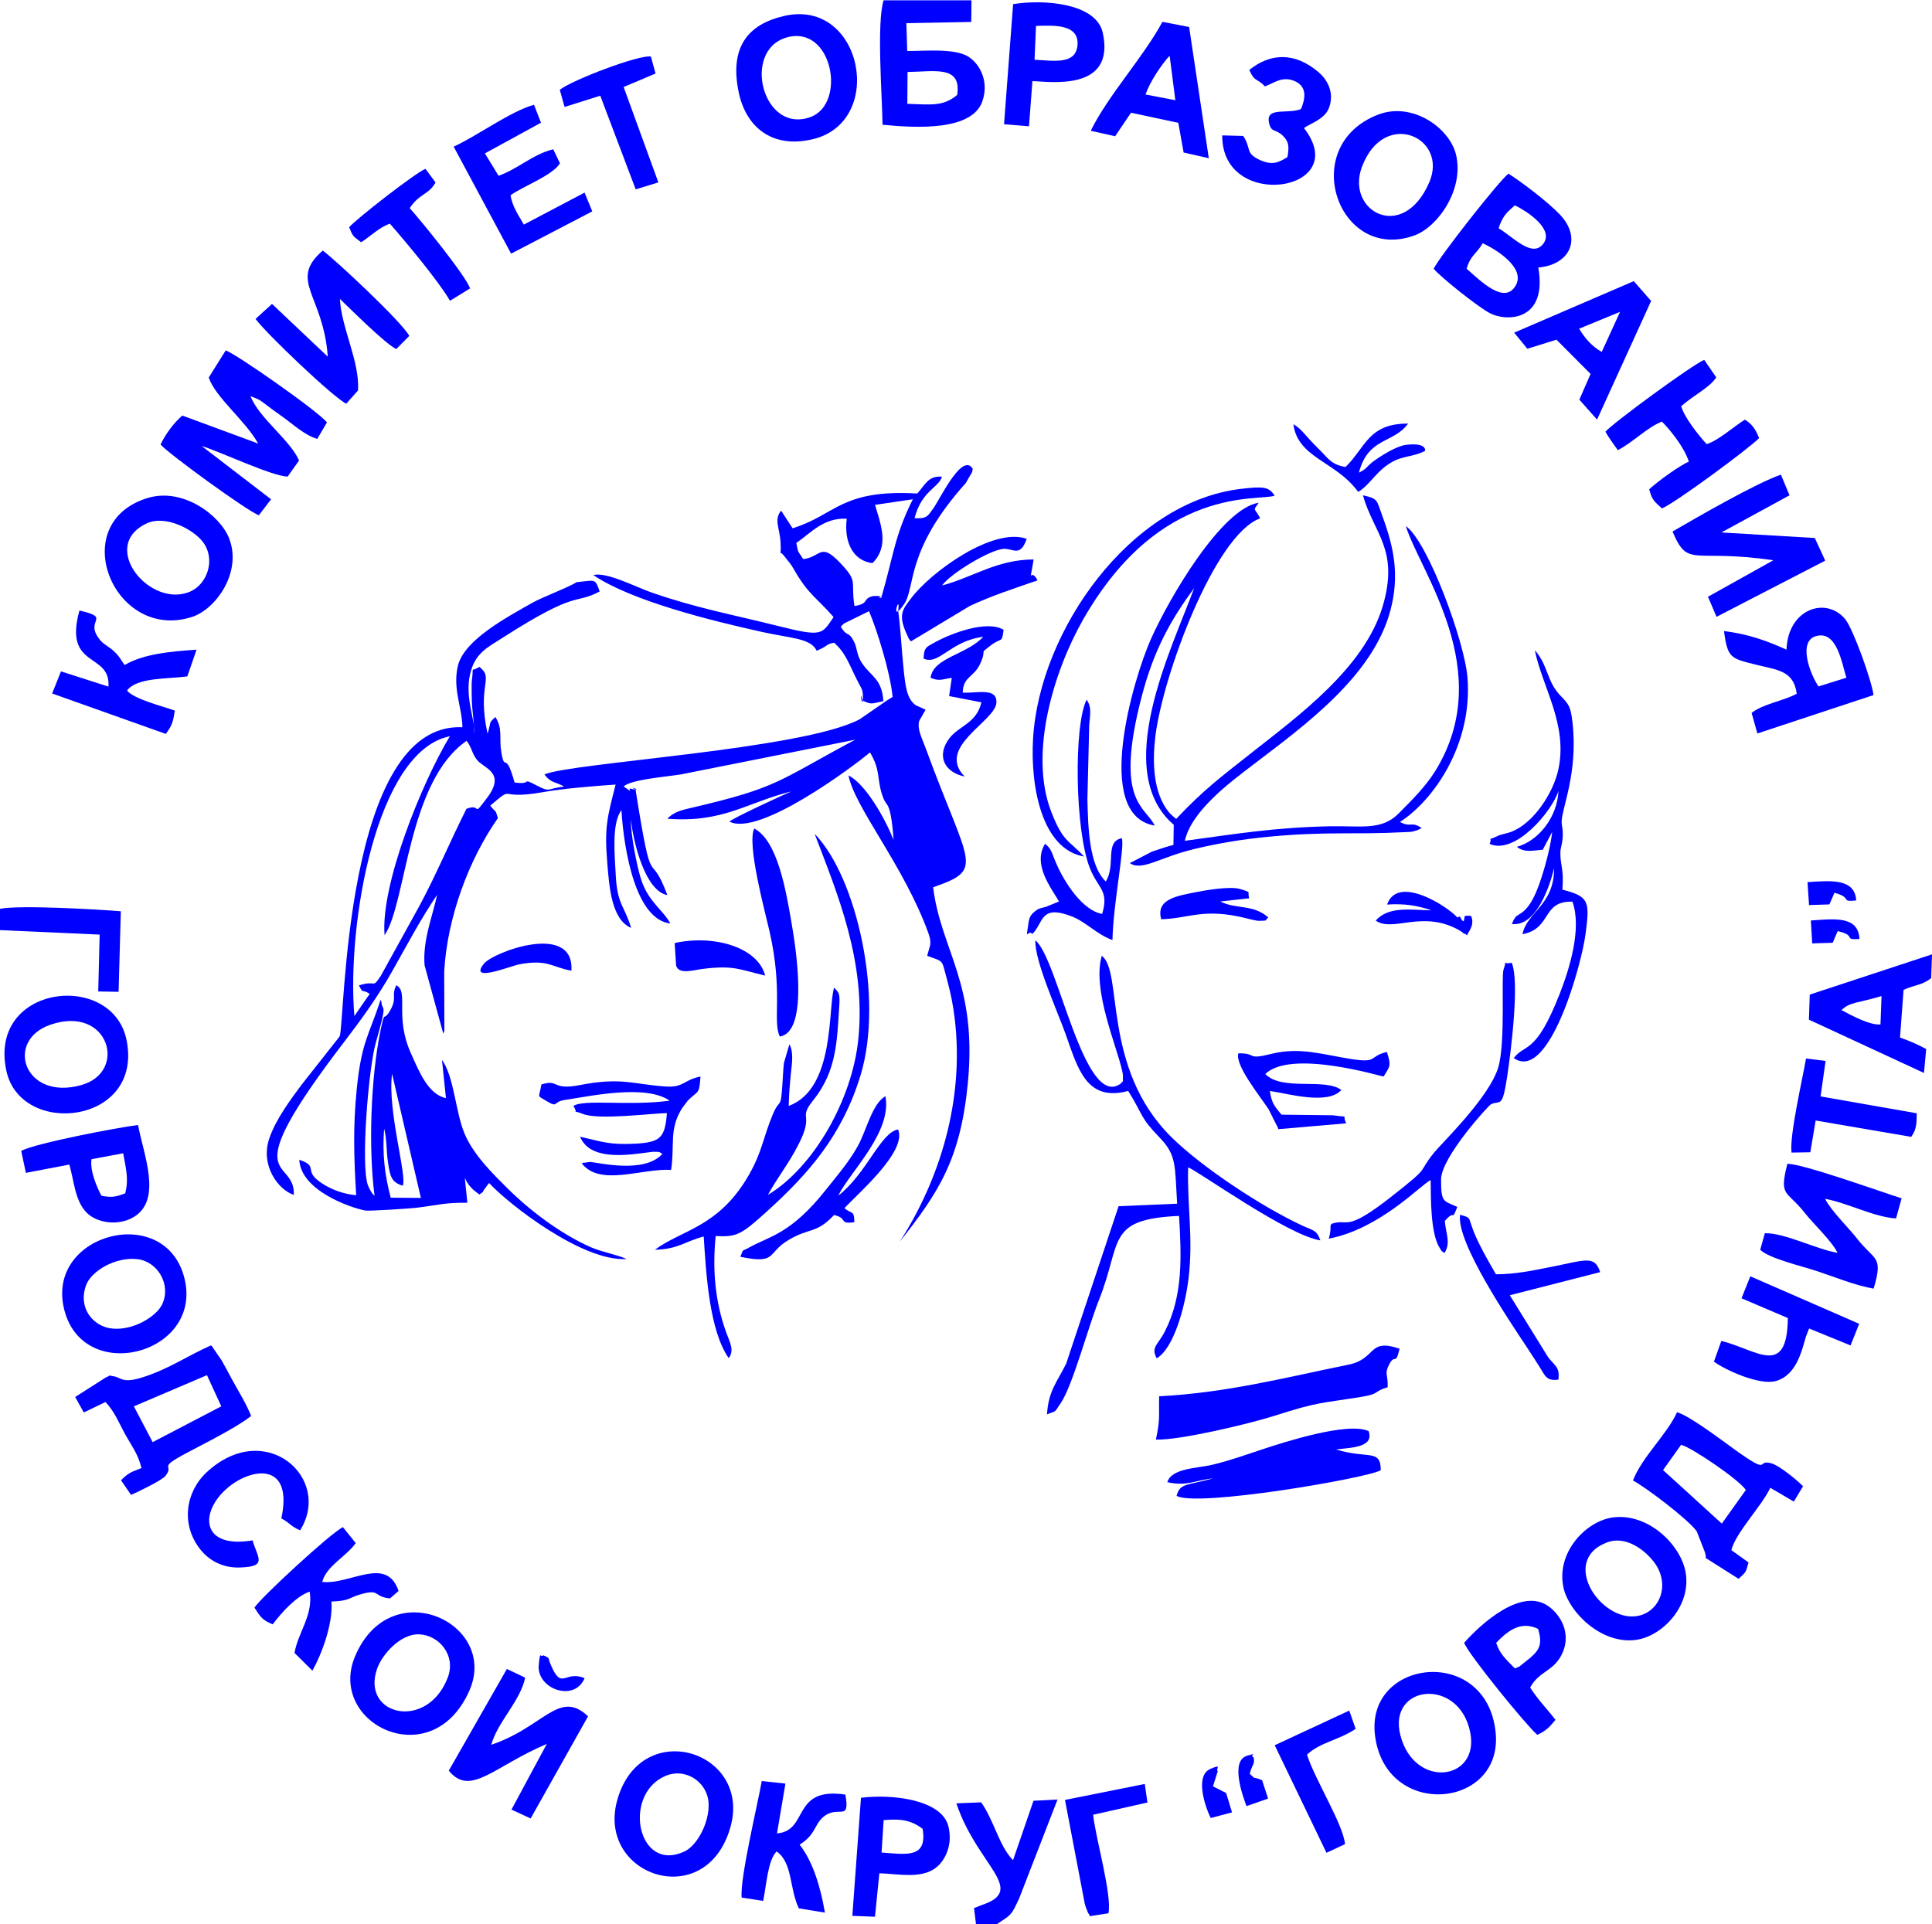 <?xml version="1.0" encoding="UTF-8"?> <svg xmlns="http://www.w3.org/2000/svg" xmlns:xlink="http://www.w3.org/1999/xlink" xmlns:xodm="http://www.corel.com/coreldraw/odm/2003" xml:space="preserve" width="1046px" height="1042px" version="1.1" style="shape-rendering:geometricPrecision; text-rendering:geometricPrecision; image-rendering:optimizeQuality; fill-rule:evenodd; clip-rule:evenodd" viewBox="0 0 6391.01 6364.42"> <defs> <style type="text/css"> .fil0 {fill:blue} </style> </defs> <g id="Слой_x0020_1">  <g id="Комитет_x0020_Образования_x0020_Читы_x0020_Кривые"> <path id="path6" class="fil0" d="M1272.15 3092.91c72.84,-106.45 75.18,-507.57 271.38,-643.03 19.06,24.96 16.43,40.55 34.48,63.21 22.76,28.59 96.28,41.09 33.94,124.53 -52.89,70.81 -15.51,17.32 -68.91,37.12 -53.73,106.74 -97.16,212.08 -155.19,320.55l-128.06 231.93c-30.37,45.6 -12.37,12.15 -72.62,31.99 17.32,32.11 7.82,8.96 35.72,27.91l-50.6 73.36c-25.74,-299.81 71.61,-877.66 315.83,-925.69 -92.62,153.26 -229.75,492.18 -215.97,658.11l0 0.01zm1747.48 -1442.18c-61.01,121.25 -63.95,188.22 -104.63,326.26 -23.72,0.83 18.3,-3.97 -14.12,-6.34l-11.83 0.17c-38.67,8.88 -10.36,24.52 -62.52,33.13 -13.22,-85.24 13.82,-78.41 -46.94,-142.39 -67.15,-70.7 -62.74,-19.39 -122.51,-12.96 -18.89,-30.06 -15.57,-16.05 -22.96,-53.27 47.62,-32.52 89.37,-83.96 166.86,-80.36 -9.78,78.6 21.69,139.58 85.2,147.06 56.76,-57.2 27.33,-127.76 8.39,-192.82l125.06 -18.48zm-1056.66 250.97c126.01,85.33 388.64,150.53 556.82,187.77 99.65,22.07 161.37,20.54 181.81,62.37 44.47,-18.57 25.54,-20.22 57.72,-26.55 31.66,27.89 45.02,58.91 65.79,103.03 25.29,53.73 28.79,46.99 29.23,73.18 1,58.13 -14.59,-34.9 -1.11,14.99 31.66,15.47 31.35,9.63 68.98,2.11 -5,-75.35 -41.52,-81.23 -71.18,-126.43 -17.89,-27.24 -15,-48.91 -26.12,-70.71 -18.82,-36.87 -21.9,-12.54 -43.77,-49.33 1.61,-1.82 4.1,-4.18 5.17,-5.15 1.08,-0.97 3.94,-3.88 5.31,-5.06l83.03 -40.92c26.96,63.06 70.77,204.44 78.04,283.72 -2.27,1.63 -5.55,3.43 -7.11,4.42 -1.55,0.97 -5.12,3.21 -7.01,4.4 -1.84,1.17 -4.84,3.04 -6.86,4.34l-87.81 60.61c-188.79,100.94 -954.1,143.39 -1042.94,182.71 21.5,28.99 36.39,23.57 64.95,39.93 -56.73,6.73 -45.41,20.12 -87.75,-2.07 -58.92,-30.88 -12.56,-2.39 -76.05,-11.33 -31.16,-112.89 -31.96,-27.26 -44.23,-103.36 -7.07,-43.86 5.74,-74.54 -19.2,-113.27 -24.3,22.94 -12.47,12.55 -25.87,55.28 -35.7,-165.21 23.05,-182.08 -26.99,-221.16 -32.32,20.76 -17.17,-9.39 -25.09,45.68 -1.12,7.83 -0.44,54.59 -0.03,64.9 1.56,40.95 8.11,69.4 7.97,110.4 5.83,-38.19 -32.05,-117.6 -13.63,-196.9 16.21,-69.8 56.43,-87.61 108.81,-121.15 252.09,-161.42 233.27,-106.84 319.79,-152.3 -15.37,-45.85 -15.62,-36.34 -76.98,-30.72 -17.41,13.4 -115.23,50.63 -145.65,68.04 -79.59,45.56 -226.02,121.75 -246.42,209.08 -17.68,75.64 13.92,135.57 15.13,202.72 -392.59,-18.92 -388.53,988.06 -406.18,1022.9l-126.09 160.09c-33.78,45.68 -85.37,113.49 -107.08,178.82 -29.11,87.6 28.83,167.7 81.65,185.5 4.87,-131.71 -204.96,-21.48 167.83,-508.03 55.99,-73.07 109.62,-146.97 158.18,-233.12 51.99,-92.24 94.13,-172.46 148,-251.73 -15.34,72.2 -48.22,149.67 -41.53,233.31l61.86 225.79c1.66,-2.59 3.3,-10 3.71,-8.47l-0.67 -196.56c10.1,-179.97 81.75,-370.94 177.6,-507.85 -9.36,-33.47 -7.28,-16.58 -25.13,-41.45 85.78,-71.96 15.17,-16.31 174.78,-44.57 66.14,-11.71 163.49,-19.83 239.75,-24.95 -26.65,106.56 -37.77,137.5 -27.49,259.87 6.36,75.72 13.09,186.49 78.89,214.31 -22.39,-74.57 -45.94,-76.06 -50.9,-174.43 -3.19,-63.47 -14.55,-171.02 18.72,-215.05 8.52,134.76 47.38,362.11 161.89,374.86 -25.49,-46.42 -71.84,-71.06 -95.93,-143.37 -14.3,-42.92 -35.64,-151.34 -34.51,-199.35 8.79,79.28 48.54,235.82 120.55,248.75 -61.61,-164.81 -47.41,16.1 -105.25,-348.93 -35.04,-18.81 35.02,9.84 -15.8,-3.04 -14.63,-3.71 17.94,22.28 -23.59,-7.53 25.95,-23.24 141,-31.78 190.8,-39.99l575.26 -114.58c-257,136.96 -250.98,157.36 -538.02,224.46 -34.32,8.02 -60.41,13.15 -83.57,36.92 185.43,14.66 263.82,-54.2 410.38,-90.29 -16.64,6.73 -195.05,88.72 -204.79,99.83 97.59,51.16 409.51,-182.25 464.92,-228.83 35.88,60.86 21.61,83.68 40.38,141.1 12.44,38.02 18.67,19.45 28.5,68.16 3.7,18.32 8.17,60.03 8.92,80.11 -26.62,-68.15 -91.16,-184.01 -148.95,-213.21 20.49,106.28 182.97,298.21 263.52,519.59 14.2,39.03 5.12,41.75 -3.16,77.21 56.18,21.01 46.79,9.07 65.86,79.88 12.93,48.08 20.03,83.75 25.64,132.12 30.81,265.73 -48.78,526.43 -182.4,733.88 129.12,-163.53 201.42,-273.3 225.54,-527.11 31.24,-328.76 -88.95,-436.15 -115.08,-645.53 173.43,-60.8 118.53,-69.01 -23.6,-457.4 -13.67,-37.36 -29.94,-66.25 -22.33,-93.27l21 -36.78 -32.79 -14.99c-30.34,-22.3 -34.17,-65.29 -40.06,-121.09 -6.77,-64.07 -9.19,-127.09 -17.78,-191.65 8.82,-66.15 -30.46,51.57 19.68,-21.7 38.64,-56.45 2.76,-175.87 203.62,-400.26l21.37 -36.54c2.84,-19.53 3.35,-5.52 -2.72,-17.22 -36.74,-36.58 -104.68,108.39 -126.06,137.75 -18.26,25.07 -21.08,34.43 -61.78,31.86 23.7,-91.39 79.68,-100.06 90.73,-137.15 -45.94,-3.86 -55.85,27.63 -81.81,55.67 -252.98,-14.86 -270.79,71.79 -412.32,114.98l-37.97 -58.34c-24.84,30.55 -4.47,56.58 -1.81,105.51 3.3,60.67 -9.91,14.79 15.25,48.73 13.44,18.12 14.94,15.79 30.67,43.11 46.22,80.31 73.11,90.24 129.44,154.74 -39.68,57.77 -35.27,66.71 -185.78,29 -151.06,-37.85 -268.99,-58.89 -418.15,-110.92 -46.8,-16.32 -150.1,-69.39 -190.57,-56.8l0.01 0z"></path> <path id="path8" class="fil0" d="M1332.09 3921.74c15.8,-29.67 -51.44,-250.5 -35.02,-370.07l95.22 410.52 -99.8 -0.76c-20.1,-76.55 -28.15,-144.96 -21.81,-228.49 8.99,32.54 7.23,74.21 12.62,110.42 7.29,49.15 11.65,66.73 48.79,78.38zm-93.01 33.57c-7.05,-7.7 -6.76,-5.47 -14.61,-19.29l-6.95 -14.26c-25.51,-66.46 2.11,-390.64 25.28,-471.64 41.21,-144.08 21.6,-101.76 19.09,-135 -0.32,-4.24 -1.68,-5.48 -3.02,-8 -38.46,118.24 -63.16,137.73 -78.98,296.79 -12.35,124.06 -9.15,224.08 -1.65,349.45 -42.45,-4.35 -79.57,-17.57 -113.08,-39.37 -66.37,-43.17 -6.98,-55.09 -75.16,-77.94 5.06,100.63 165.47,157.54 218.14,167.85 10.95,2.15 142.3,-5.86 174.61,-9.82 67.23,-8.24 86.57,-16.55 163.21,-16l-8.41 -82.62c10.31,25.9 28.8,41.57 48.22,55.44 19.12,-13 7.01,-5.97 18.29,-19.68l13.67 -18.55c62.49,68.28 309.03,261.6 455.22,251.63 -34.82,-15.31 -83.64,-23.51 -119.07,-39.23 -102.63,-45.5 -203.96,-123.56 -278.14,-197.51 -43.17,-43.02 -109.42,-107.31 -139.13,-178.22 -29.86,-71.28 -34.57,-188.89 -74.65,-243.96l13.24 126.61c-58.3,-11.85 -88.78,-87.5 -116.22,-148.93 -54.69,-122.47 -5.55,-202.59 -48.05,-224.45 -17.88,35.59 4.19,39.87 -20.23,83.24 -23.2,41.23 -16.75,-7.55 -32.09,67.03 -32.48,157.93 -40.07,389.83 -19.55,546.42l0.02 0.01z"></path> <path id="path10" class="fil0" d="M3890.55 2708.48c-2.2,-1.47 -5.33,-6.74 -6.18,-4.94l-16.72 -16.19c-54.35,-65.63 -55.44,-169.52 -46.1,-249.41 23.34,-199.65 196.09,-670.08 347.13,-724.15 -19.49,-38.41 -25.74,-21.21 -4.91,-51.56 -121.9,18.82 -295.14,312.58 -357.3,452.66 -56.33,126.96 -192.93,582.1 13.28,615.28 -31.38,-64.71 -133.88,-76.95 -43.64,-424.62 40.59,-156.38 96.99,-256.27 174.02,-360.66 -73.26,199.42 -275.56,604.39 -67.38,782.72l-1.02 66.54c-22.31,5.98 -43.91,12.84 -70.9,22.19l-73.46 38.13c40.35,27.61 97.3,-18.73 212.26,-46.39 80.55,-19.39 161.17,-32.74 246.22,-40.79 195.47,-18.5 283.47,-6.43 445.84,-15.05 8.77,-0.47 22.1,-0.4 30.25,-1.91l16.66 -4.76c2.13,-0.71 5.52,-2.85 7.17,-3.51 1.61,-0.65 4.79,-2.2 6.77,-3.89 -35.64,-23.81 -33.26,0.58 -71.44,-19.96 110.09,-70.26 240.8,-255.28 223.29,-477.38 -9.5,-120.32 -131.78,-451.58 -204.01,-501.38 47.93,153.2 301.13,480.4 97.67,809.87 -32.27,52.26 -77.84,97.08 -122.08,141.55 -56.7,56.97 -125.23,39.45 -228.32,41.77 -183.27,4.14 -307.24,24.84 -478.35,48.1 22.66,-100.27 151.73,-195.05 226.63,-252.22 169.42,-129.32 395.29,-292.01 453.26,-509.25 31.08,-116.41 12.21,-207.78 -26.05,-312.15 -19.75,-53.9 -13.29,-58.08 -64.6,-69.49 35.46,126.68 121.35,179.07 65.16,367.63 -60.69,203.71 -279.01,362.29 -434.22,484.78 -107.02,84.47 -158.77,122.89 -248.94,218.43l0.01 0.01z"></path> <path id="path12" class="fil0" d="M2694.83 2757.71c75.93,199.5 169.29,420.19 144.89,675.42 -19.52,204.25 -149.49,428.99 -299.46,518.9 27.87,-50.83 56.91,-87.35 87.15,-140.71 76.99,-135.83 7.02,-102.24 61.56,-170.64 65.23,-81.79 77.73,-159.77 84.45,-268.01 5.18,-83.57 8.14,-83.94 -14.1,-106.14 -21.35,64.55 4.83,334.06 -150.28,391.35 0.74,-38.04 3.88,-75.11 7.76,-112.96 2.77,-27.14 9.07,-65.71 -5.48,-91.01l-18.13 61.83c-2.29,19.94 -3.35,45.73 -4.84,68.47 -6.02,91.28 -7.7,43.21 -32.47,102.91 -32.33,77.96 -34.09,120.61 -77.68,197.42 -99.11,174.65 -222.55,182.68 -311.77,249.07 77.41,-1.69 97.7,-27.09 161.43,-43.85 8.1,126.48 18.82,310.4 82.59,402.33 20.08,-25.27 3.23,-53.38 -8.4,-85.56 -36.79,-101.79 -45.81,-209.01 -34.48,-318.48 69.66,4.66 86.07,-5.73 169.58,-81.41 138.72,-125.7 249.78,-252.64 309.92,-451.52 77.08,-254.89 -13.13,-654.99 -152.23,-797.4l-0.01 -0.01z"></path> <path id="path14" class="fil0" d="M690.52 1247.98c22.24,65.94 120.13,140.99 163.56,218.44l-250.85 -92.63c-29.43,24.94 -56.1,62.47 -72.15,95.74 23.71,28.75 289.54,222.27 325.26,234.06l40.31 -52.78 -229.7 -176.46c64.06,19.93 232.07,99.92 284.54,101.4l37.77 -53.31c-29.09,-67.39 -134.16,-142.12 -160.43,-212.85 33.83,12.94 30.72,13.15 58.91,34.11 19.27,14.32 26.59,19.71 48.58,35.33 32.8,23.31 70.53,59.19 113.09,72.12l32.05 -54.61c-26.29,-35.1 -302.72,-228.72 -334.91,-238.16l-56.03 89.6z"></path> <path id="path16" class="fil0" d="M3708.21 3583.23c-122.18,92.11 -208.67,-415.58 -283.39,-473.21 -2.7,67.83 74.62,237.79 100.21,310.16 40.34,114.1 68.92,225.16 206.94,188.08 52.33,83.49 36.42,84.2 105.31,155.66 55.72,57.8 48.75,92.65 56.67,217.34l-193.7 8.36 -173.37 520.75c-29.67,60.38 -58.75,89.64 -63.44,167.92 32.98,-13.63 21.45,-1.74 46.18,-38.39 38.58,-57.19 90.55,-252.19 125.44,-339.34 77.6,-193.84 21.73,-268.02 265.25,-278.87 7.71,132.48 14.1,262.39 -46.84,381.97 -23.28,45.69 -47.19,51.41 -27.11,89.2 58.35,-34.66 94.45,-174.83 105.31,-264.16 16.17,-133.14 -4.96,-241.64 -1.31,-367.73 35.73,14.18 329.19,225.08 437.5,241.71 -12.98,-35.06 -22.35,-31.59 -59.44,-48.77 -136.78,-63.32 -335.91,-195.69 -434.92,-294.25 -229.67,-228.62 -157.54,-547.53 -228.91,-598.44 -32.53,112.08 49.42,297.86 67.51,380.3 2.17,9.9 2.8,13.6 2.46,22.32 -1.04,27.11 6.18,1.44 -6.35,19.39l0 0z"></path> <path id="path18" class="fil0" d="M684.61 4548.55l47.38 103.12 -227.02 118.48 -62.15 -118.42 241.79 -103.18zm-407.37 123.52l71.64 -34.63c30.59,31.8 44.49,69.37 65.49,107.26 23.17,41.8 42.25,64.66 53.68,111.25 -31.33,12.44 -43.1,14.64 -67.66,40.48l33.07 48.23c18.12,-7.28 102.16,-48.2 113.64,-62.52 32.48,-40.48 -31.78,-21.71 71.45,-76.82 53.53,-28.58 166.62,-84.58 212.06,-121.86 -17,-42.85 -38.89,-76.05 -63.71,-121.81 -10.57,-19.48 -20.22,-38.14 -33.5,-61.6l-30.35 -44.23c-0.73,-3.45 -3.44,-3.82 -5.3,-5.59 -76.21,33.46 -136.97,76.62 -223.35,104.64 -70.44,22.84 -73.58,1.4 -97.53,-2.37 -24.65,-3.87 -6.39,-4.24 -26.88,3.64l-101.3 64.62 28.55 51.31z"></path> <path id="path20" class="fil0" d="M5560.94 4779.06c31.87,6.81 190.48,113.8 214.26,149.27l-79.49 111.36 -194.38 -177.08 59.61 -83.55zm-13.3 -107.91c-34.2,75.14 -114.63,146.07 -145.86,225.85 40.36,21.18 180.75,126.71 210.9,168.02l27.07 69.1c0.5,1.97 1.92,9.79 2.28,8.33 0.36,-1.45 0.99,5.74 0.46,11.08l108.76 68.82c26.63,-25.31 22.51,-18.73 32.88,-54.11l-56.76 -40.76c14.53,-58.55 98.4,-142.88 128.83,-206.27l77.76 45.67 30.53 -50.84c-18.84,-19.17 -77.93,-68.24 -104.53,-75.72 -50.44,-14.19 -3.6,36.07 -98.66,-29.35 -45.9,-31.59 -166.81,-126.09 -213.65,-139.81l-0.01 -0.01z"></path> <path id="path22" class="fil0" d="M4590.38 4588.55c1.6,-45.15 -12.28,-42.65 5.6,-76.6 18.89,-35.88 20.42,7.56 33.71,-50.85 -105.91,-36.28 -75.01,33.6 -168.35,52.59 -215.06,43.74 -401.07,92.8 -626.95,104.77 -1.4,71.36 3.87,74.35 -10.72,143.31 80.82,2.71 316.32,-54.34 392.98,-78.98 145.98,-46.92 152.48,-40.61 287.09,-62.46 63.6,-10.32 37.94,-17.81 86.64,-31.79l0 0.01z"></path> <path id="path24" class="fil0" d="M4851.59 888.06c13.03,-45.24 31.64,-47.54 53.26,-84.45 43.04,19.73 142.1,80.56 109.44,139.26 -36.69,65.95 -115.76,-13.69 -162.7,-54.81zm105.66 -134.01c13.85,-40.27 25.43,-50.97 53.95,-75.72 36.28,17.31 129.1,76.16 95.33,125.01 -36.48,52.74 -101.94,-21.52 -149.27,-49.29l-0.01 0zm-214.64 134.01c21.62,26.45 143.49,124.37 185.45,146.78 53.7,28.67 191.95,28.58 160.65,-150.83 107.13,-9.36 144.9,-98.25 70.7,-175.93 -38.97,-40.8 -124.35,-105.85 -169.35,-134.64 -27.26,18.82 -228.01,273.82 -247.44,314.61l-0.01 0.01z"></path> <path id="path26" class="fil0" d="M3001.44 342.4l0.69 -105.35c90.61,-1.15 178.88,-22.67 164.32,75.83 -47.22,39.61 -87.75,31.76 -165.01,29.52zm212.2 -342.4l-290.6 0c-23.77,72.8 -4.75,319.12 -3.65,411.65 115.93,11.3 297.89,20.47 330.89,-79.31 22.78,-68.88 -13.01,-127.39 -51.17,-148.36 -46.06,-25.33 -140.27,-16.27 -198.01,-16.35l-2.93 -92.1 214.72 -4.03 0.75 -71.5z"></path> <path id="path28" class="fil0" d="M4419.84 4794.39c51.95,-6.51 126.33,-6.69 107.5,-60.79 -69.4,-31.8 -283.46,37.77 -355.01,61.55 -55.53,18.45 -105.67,36.5 -162.43,49.99 -47.84,11.38 -134.71,10.93 -148.39,57.53 64.84,14.71 95.38,-7.32 151.77,-12.6 -90.93,24.62 -109.03,15.22 -121.23,57.7 63.99,38.67 628.51,-57.81 675.38,-84.58 0.6,-72.05 -43.87,-36.41 -147.6,-68.79l0.01 -0.01z"></path> <path id="path30" class="fil0" d="M5532.67 1757.37c52.23,123.75 65.16,55.65 333.45,95.16l-216.22 120.72 28.34 66.36 359.57 -185.84 -34.47 -74.83 -308.96 -18.41 225.31 -122.93 -28.57 -68.37c-85.81,30.23 -273.06,138.83 -358.45,188.14z"></path> <path id="path32" class="fil0" d="M1084.27 1178.95l-184.46 -174.5 -54.39 49.57c34.38,47.68 257.94,260.56 299.97,280.52l38.77 -43.65c7.17,-92.34 -55.42,-208.83 -59.77,-302.9 33.37,31.53 150.61,149.24 186.55,165.73l42.9 -43.47c-23.35,-45.39 -246.55,-253.62 -286.06,-282.28 -115.09,99.29 2.37,146.66 16.48,350.97l0.01 0.01z"></path> <path id="path34" class="fil0" d="M6015.55 2269.88c-28.48,-41.5 -68.54,-149.44 -8.25,-166.43 68.72,-19.37 84.76,86.67 100.46,137.73l-92.21 28.7zm-105.86 -121.59c-66.59,-30.1 -126.67,-51.61 -206.75,-61.51 11.85,89.49 22.24,90.19 103.22,110.6 72.76,18.34 127.3,19.2 137.34,96.77 -43.27,23.59 -112.47,33.84 -149.23,63.43l19.12 67.94 384.25 -127.04c-7.47,-52.59 -68.28,-220.07 -93.74,-250.94 -63.07,-76.52 -189.65,-34.68 -194.21,100.76l0 -0.01z"></path> <path id="path36" class="fil0" d="M485.18 1730.64c62.8,-29.43 154.98,20.37 185.96,61.32 43.49,57.49 14.09,137.58 -38.46,162.51 -132.94,63.06 -308.83,-148.2 -147.5,-223.83zm2.84 -84c-272.44,83.45 -111.39,475.82 146.24,393.69 80.42,-25.63 167.43,-148.97 123.55,-260.6 -29.75,-75.72 -152.38,-169.07 -269.79,-133.09z"></path> <path id="path38" class="fil0" d="M4727.78 602.61c-87.13,200.63 -277.21,94.89 -222.53,-51.57 72.67,-194.66 287.41,-97.83 222.53,51.57zm-169.76 -224.22c-267.21,104.08 -130.72,490.56 120.55,399.63 77.58,-28.07 164.88,-151.63 138.19,-266.36 -20.84,-89.55 -145.22,-177.49 -258.74,-133.27z"></path> <path id="path40" class="fil0" d="M2600.18 123.51c153.52,-46.38 202.18,219.29 80.18,262.92 -157.1,56.17 -226.74,-218.64 -80.18,-262.92zm-5.25 -72.03c-121.91,27.65 -182.38,104.47 -151.21,253.27 23.54,112.38 108.25,187.44 245.54,154.55 242.29,-58.05 163.24,-466.24 -94.33,-407.82l0 0z"></path> <path id="path42" class="fil0" d="M6037.33 3965.12c72.73,13.08 163.67,61.07 234.74,64.91l18.39 -66.57c-67.77,-21.11 -327.2,-114.84 -377.9,-114.08 -28.2,110.69 -2.33,86.3 56.77,161.43 30.06,38.21 89.82,93.34 109.19,133.05 -72.68,-12.37 -173.39,-65.99 -240.4,-64.9l-15.35 54.73c28.23,28.48 138.51,54.39 185.82,70.03 57.65,19.07 132.27,49.3 189.39,58.54 32.83,-110.23 2.8,-91.85 -52.79,-162.99 -29.95,-38.32 -88.66,-95.11 -107.86,-134.16l0 0.01z"></path> <path id="path44" class="fil0" d="M1625.06 5771.45c20.7,-75.28 96.18,-144.63 112.21,-221.98l-60.55 -28.9 -192.14 336.39c71.39,88.2 149.26,-14.45 324.19,-88.38l-116.84 217.29 63.44 29.34 189.86 -337.97c-95.84,-90.62 -144.95,34.86 -320.17,94.22l0 -0.01z"></path> <path id="path46" class="fil0" d="M4632.62 5740.66c-43.9,-168.79 195.32,-194.75 231.07,-9.04 30.6,158.92 -184.76,187.07 -231.07,9.04zm-84.12 0c35.1,279.42 424.07,242.2 399.07,-9.56 -28.89,-291.11 -431.14,-245.54 -399.07,9.56z"></path> <path id="path48" class="fil0" d="M1480.72 5550.36c-69.02,176.52 -288.05,123.79 -233.01,-31.29 16.4,-46.18 76.01,-114.31 137.02,-113.08 66.85,1.35 125.41,69.15 95.99,144.37zm71.84 42.3c98.63,-223.29 -259.63,-392.17 -377.63,-114.86 -95.02,223.33 253.68,395.45 377.63,114.86z"></path> <path id="path50" class="fil0" d="M5315.12 5102.25c70.61,-27.24 140.16,37.95 163.71,75.36 42.13,66.91 13.17,146.05 -51.54,165.24 -122.3,36.26 -273.89,-178.19 -112.17,-240.6zm-142.43 152.1c19.3,80.96 126.32,185.66 239.23,170.03 88.99,-12.32 185.85,-115.74 163.27,-227.53 -17.91,-88.64 -121.93,-190.58 -236.16,-178.04 -92.64,10.19 -194.28,118.37 -166.34,235.54z"></path> <path id="path52" class="fil0" d="M166.97 3389.08c193.01,-66.26 256.81,155.71 102.7,199.54 -189.62,53.94 -255.95,-146.93 -102.7,-199.54zm-145.91 152.58c47.81,221.77 454.15,177.19 397.6,-101.72 -46.66,-230.17 -459.35,-184.65 -397.6,101.72z"></path> <path id="path54" class="fil0" d="M2198.97 5875.47c68.48,-30.71 140.81,19.46 145,87.89 3.82,62.36 -36.44,140.38 -78.92,160.6 -155.29,73.91 -207.07,-185.23 -66.08,-248.49zm216.39 171.79c75.04,-254.24 -294.9,-372.29 -373.39,-93.19 -70.2,249.62 290.51,373.95 373.39,93.19z"></path> <path id="path56" class="fil0" d="M536.89 4313.42c-19.06,41.03 -95.8,88.06 -165.69,80.98 -63.41,-6.42 -114.76,-68.55 -86.01,-144.55 16.94,-44.75 94.51,-93.06 168.75,-85.16 67.13,7.12 112.9,84.26 82.94,148.73l0.01 0zm-326.22 10.58c56.75,260.42 458.37,158.15 400.39,-92.17 -59.08,-255.02 -454.34,-155.33 -400.39,92.17z"></path> <path id="path58" class="fil0" d="M5310.67 1427.23c11.84,21 26.32,39.91 40.98,61.06 51.72,-26.78 94.84,-73.95 145.87,-94.61 27.95,28.14 74.79,85.86 89.06,132.72 -31.01,12.92 -100.97,63.68 -131.01,91.13 9.26,36.54 17.66,40.59 41.95,63.48 42.48,-16.79 288.57,-198.55 321.52,-232.63 -13.27,-33.91 -25.62,-46.87 -46.65,-61.17 -38.08,23.24 -87.49,69.12 -126.87,81.01 -27.5,-29.77 -75.53,-90.95 -84.1,-125.57 44.63,-38.69 93.46,-60.94 115.89,-95.15l-39.8 -57.93c-39.94,16.22 -303.52,209.9 -326.84,237.66l0 0z"></path> <path id="path60" class="fil0" d="M5077.08 2149.88c24.72,122.55 109.96,245.69 77.99,394.5 -17.24,80.27 -82.93,177.11 -152.98,205.42 -16.87,6.82 -35.78,8.9 -48.23,15 -43.44,21.27 -13.91,-3.97 -26.25,26.24 85.31,37.46 207.59,-109.33 227.81,-175.59 -3.9,87.8 -66.47,165.65 -137.83,185.29 26.84,20.65 55.64,11.23 85.78,9.65l31.25 -59.27c-5.62,52.14 -26.14,126.2 -42.98,173.42 -9.78,27.42 -23.71,58.11 -39.5,76.76 -28.51,33.66 -34.52,13.9 -51.08,54.63 96.64,11.97 139.9,-184.7 139.9,-184.8 0.37,123.88 -90.13,144.76 -104.56,218.54 98.62,-18.92 62.3,-110.64 165.26,-107.58 31.92,89.57 -10.53,224.32 -42.54,305.76 -79.8,203.1 -113.42,161.89 -151.63,211.52 115.84,82.05 224.3,-306.59 237.81,-412.42 13.44,-105.16 12.43,-121.8 -76.84,-144.66 4.95,-70.04 -6.36,-78.05 -6.8,-118.86 -0.25,-22.36 5.98,-26.1 7.67,-54.33 1.78,-29.92 -3.73,-36.22 -3.35,-53.54 0.96,-43.47 54.55,-161.18 35.85,-325.94 -5.98,-52.71 -11.63,-60.07 -39.16,-88.36 -47.01,-48.32 -40.59,-100.48 -85.6,-151.38l0.01 0z"></path> <path id="path62" class="fil0" d="M1500.69 483.98l190.01 354.12 268.52 -139.84 -25.46 -62.11 -201.05 105.87c-16.17,-29.39 -38.05,-59.11 -43.76,-97.13 42.84,-30.89 138.43,-64.92 163.42,-105.71l-22.32 -46.35c-68.04,16.63 -116.64,65.1 -180.81,87.63l-45.24 -74.01 185.53 -101.54 -23.06 -59.25c-76.39,20.42 -191.91,105.45 -265.79,138.32l0.01 0z"></path> <path id="path64" class="fil0" d="M3789.38 311.57c14.73,-42.57 52.26,-98.22 79.75,-128.5l18.88 147.44 -98.63 -18.94zm-181.2 120.05l80.74 18.08 52.34 -77.8 156.58 33.41 17.55 98.24 83.32 18.84 -65.11 -434.16 -88.3 -17.03c-63.82,117.99 -180.6,244.25 -237.13,360.42l0.01 0z"></path> <path id="path66" class="fil0" d="M5359.12 1030.65l-60.6 132.54c-32.5,-18.21 -55.32,-44.68 -74.8,-76.81l135.4 -55.73zm-350.3 68.85l43.6 53.27 96.29 -29.99 112.87 113.25 -37.17 85.14 58.6 66.02 178.82 -392.48 -57.32 -65.65 -395.69 170.44z"></path> <path id="path68" class="fil0" d="M3427.06 84.7c62.18,-2.37 142.01,-5.32 137.32,62.56 -4.65,67.42 -80.5,51.98 -142.14,49.38l4.82 -111.94zm-105.71 325.27l82.51 6.76 11.35 -149.33c48.39,0.11 276.66,38.97 232.65,-160.32 -21.36,-96.71 -191.69,-111.41 -296.5,-94.5l-30.01 397.39z"></path> <path id="path70" class="fil0" d="M358.75 2270.53l-157.04 -50.38 -29.23 73.16 376.05 133.75c21.7,-29.58 23.84,-40.29 29.82,-77.12 -40.29,-14.43 -135.42,-37.98 -158.12,-66.36 32.31,-44.22 135.2,-37.95 199.39,-46.78l30.57 -88.39c-88.85,5.84 -176.14,14.42 -237.88,50.67 -14.25,-18.71 -13.76,-24 -31.75,-42.18 -16.85,-17.05 -34.88,-23.87 -47.13,-37.91 -61.17,-70.09 41.81,-74.38 -70.65,-100.19 -53.85,194.53 103.65,136.52 95.97,251.73l0 0z"></path> <path id="path72" class="fil0" d="M6091.73 3340.79c27.09,-27.04 54.68,-23.07 132.33,-46.42l-3.5 93.9c-34.34,3.08 -93.75,-28.44 -128.83,-47.48zm205.21 -66.95c41.16,-18.41 59.83,-14.53 91.32,-38.7l2.75 -78.84 -404.37 133.21 -2.77 82.91 380.53 176.3 7.4 -79.02c-25.32,-14.14 -60.07,-29.1 -86.64,-38.2l11.78 -157.66z"></path> <path id="path74" class="fil0" d="M4949.29 5434.07c40.23,-41.44 81.39,-73.05 138.66,-46.19 16.5,55.99 4.1,73.15 -44.2,110.5 -26.7,20.65 -8.9,9.87 -32.55,20.36 -27.41,-28.56 -49.56,-45.96 -61.91,-84.67zm-105.93 0c14.26,38.43 205.03,272.68 241.84,304.32 29.32,-12.84 40.9,-25.99 60.26,-49.48 -29.23,-38.14 -56.15,-64.04 -83.78,-106.82 31.18,-57.34 80.46,-52.31 108.05,-116.98 26.3,-61.66 -4.65,-121.52 -47.81,-152.26 -88.24,-62.85 -221.34,56.36 -278.55,121.23l-0.01 -0.01z"></path> <path id="path76" class="fil0" d="M302.71 3834.03l104.76 -19.57c9.97,54.54 18.63,87.2 6.68,132.47 -28.98,11.01 -42.97,15.26 -78.55,7.98 -12.87,-23.54 -39.04,-80.75 -32.89,-120.88zm-217.07 45.23l143.81 -27.41c15.96,56.65 18.27,115.99 54.5,156.33 33.02,36.76 105.77,48.25 157.73,17.68 96.72,-56.91 32.67,-208.47 15,-304.88 -66.4,7.87 -338.81,60.14 -386.53,85.52l15.49 72.76z"></path> <path id="path78" class="fil0" d="M2598.2 5899.79l-78.29 -8.29c-14.44,80.82 -72.73,322.79 -66.52,385.46l71.08 10.92c10.77,-49.85 15.07,-134.61 44.57,-163.62 53.37,37.68 41.57,121.21 73.48,188.33l86.28 14.08c-15.12,-89.19 -41.48,-171.18 -83.71,-224.9 53.54,-33.12 47.77,-65 77.88,-91.1 49.09,-42.54 90.21,19.29 73.5,-74.38 -179.09,-27.02 -119.68,119.87 -226.19,128.33l27.92 -164.83z"></path> <path id="path80" class="fil0" d="M1065.85 5232.71c14.12,-53.77 79.99,-84.28 110.81,-128.49l-42.26 -52.81c-39.47,18.43 -274.05,235.26 -292.7,266.36 20.92,32.15 26.16,41.11 60.33,55.1 29.41,-38.82 77.7,-92.99 122.37,-108.08 12.63,77.74 -37.88,132.86 -50.2,202.7l59.29 58.76c31.52,-56.56 68.59,-156.04 62.87,-228.72 65.14,-2.12 56.2,-14.23 105.3,-26.39 55.86,-13.83 34.2,10.43 88.4,16.09l28.41 -24.77c-40.12,-118.15 -159.31,-19.91 -252.61,-29.75l-0.01 0z"></path> <path id="path82" class="fil0" d="M2923.06 6020.7c62.6,-5.74 92.98,2.27 128.95,28.73 16.22,98.01 -52.21,84.8 -135.85,78.47l6.9 -107.2zm-14.19 175.84c61.1,1.83 135.35,18.66 184.04,-16.16 34.84,-24.92 59.76,-79.8 44.1,-140.16 -22.8,-87.84 -187.18,-106.5 -288.96,-93.45l-28.5 390.62 74.86 2.96 14.46 -143.81z"></path> <path id="path84" class="fil0" d="M4132.69 230.28c17.99,41.44 22.82,24.45 51.76,54.52 30.4,-10.98 58.81,-37.01 102.01,-15.82 38.67,18.98 30.74,59.13 17.07,90.92 -48.39,18.06 -120.09,-9.67 -104.75,48.94 7.79,29.81 21.84,15.63 46.27,40.47 19.72,20.05 19.24,36.9 13.83,69.27 -28.4,17.54 -49.73,28.81 -92.26,9.12 -47.98,-22.22 -26.56,-37.15 -54.06,-79.05l-69.38 -1.82c-2.48,252.57 434.53,187.2 270.5,-23.95 17.04,-14.35 68.01,-27.97 82.66,-67.22 19.62,-52.58 -7.99,-95.41 -34.94,-118.28 -79.57,-67.49 -159.84,-62.46 -228.72,-7.1l0.01 0z"></path> <path id="path86" class="fil0" d="M835.56 5095.22c-172.81,29.21 -176.45,-95.73 -80.98,-175.22 80.91,-67.37 215.96,-82.68 176.07,102.5 28.85,15.12 30.72,26.3 62.12,39.4 108.1,-173.27 -115.74,-371.97 -309.31,-191.92 -68.94,64.12 -87.85,173.98 -18.23,258.35 24.86,30.12 67.87,58.69 128.25,56.6 92.33,-3.17 59.21,-30.24 42.07,-89.71l0.01 0z"></path> <path id="path88" class="fil0" d="M2219.93 3869.52c12.87,-82.95 -8.04,-134.88 37.37,-205.57l18.48 -24.25c34.91,-35.1 36.85,-17.19 41.42,-79.14 -56.91,11.3 -54.47,37.23 -116.22,32.94 -108.33,-7.52 -145.03,-31.53 -283.29,-4.6 -93.84,18.28 -67.6,-21.05 -126.81,-1.99 -7.22,46.39 -17.35,33.89 14.91,53.5 41.9,25.47 21.81,4.02 60.88,-2.01 91.14,-14.07 270.04,-52.56 348.55,2.1 -136.42,18.23 -283.72,-5.94 -318.46,17.46 21.12,33.56 -13.93,8.62 32.47,26.73 52.44,20.47 229.18,-2.72 276.92,-3.07 -6.25,79.59 -20.5,96.43 -102.08,100.92 -87.9,4.83 -110.25,-5.97 -185.16,-22.9 28.96,71.18 128.4,64.48 205.48,54.39 1.76,-0.23 35.3,-4.61 35.8,-4.6 25.86,0.27 19.65,0.76 30.97,7.12 -60.63,66.76 -210.77,28.37 -239.61,26.57l-20.31 2.81c-0.9,-2.15 -4.48,1.13 -6.41,2.33 60.47,77.57 199.66,15.08 295.11,21.26l-0.01 0z"></path> <path id="path90" class="fil0" d="M3013.06 2121.06l195.04 -117.31c73.21,-34.21 145.67,-57.64 223.98,-84.59 -24,-48.11 -28.26,27.47 -12.88,-69.28 -121.51,0.22 -202.37,59.63 -302.88,86.07 26.69,-38.53 159.77,-119.66 205.23,-121.16 30.93,-1.03 53.27,28.16 74.85,-33.08 -111.93,-40.06 -318.94,111.04 -383.08,197.31 -25.53,34.34 -44.03,51.76 -14.53,116.44 11.71,25.66 3.5,9.83 14.28,25.59l-0.01 0.01z"></path> <path id="path92" class="fil0" d="M5875.96 4567.62c69.8,-21.15 85.12,-105.5 98.35,-147.61l10.17 -25.77 137.08 55.94 28.57 -71.49 -360.09 -157.13 -29.17 72.65 153.3 65.42c-2.26,200.63 -104.52,103.68 -220.08,75.7l-24.48 68.4c35.44,26.68 151.61,80.49 206.34,63.9l0.01 -0.01z"></path> <path id="path94" class="fil0" d="M4820.73 3992.11c-44.82,-21.33 -54.03,-12.11 -53.71,-91.05 0.29,-73.29 156.32,-243.91 164.4,-248.18 30.88,-16.34 37.69,18.73 54.5,-93.52 12.56,-83.75 41.36,-314.74 14.71,-375.35 -35.99,8.27 -12.21,-18.11 -26.91,22.41 -8.24,22.71 6.98,240.45 -17.22,322.97 -29.28,99.84 -186.51,250.61 -212.72,283.06 -59.04,73.09 -4.8,38.5 -140.98,145.37 -142.31,111.68 -142.4,78.41 -183.43,86.2 -30.08,5.7 -9.8,8.23 -24,53.04 169.5,-32.66 302.01,-175.95 337.25,-194.1 0.86,55.74 -1.45,176.36 30.12,225.14 10.94,16.91 3.01,6.55 15.87,16.3 20.91,-35.32 4.66,-60.57 0.85,-105.85 36.14,-42.45 20.2,6.57 41.28,-46.44l-0.01 0z"></path> <path id="path96" class="fil0" d="M3586.38 2832.77c-51.89,-55.25 -69.8,-47.97 -108.51,-147.12 -76.43,-195.82 10.56,-471.1 104.72,-636.3 256.75,-450.42 586.13,-390.83 633.85,-410.67 -18.83,-28.85 -35.17,-31.54 -113.34,-22.09 -363.43,43.92 -664.68,466.88 -685.77,826.37 -9.35,159.41 29.38,366.16 169.05,389.81z"></path> <path id="path98" class="fil0" d="M3228.49 6364.42l69.98 0c47.97,-32.08 46.44,-27.6 73.3,-85.71l126.51 -326.21 -79.54 4.19 -67.61 196.51c-45.91,-46.04 -63.54,-133.01 -105.55,-191.38l-81.94 3.4c69.29,206.53 235.73,285.98 83.99,336.4l-25.57 10.05 6.43 52.75z"></path> <path id="path100" class="fil0" d="M3645.83 3022.59c-64.76,-11.34 -123.91,-103.6 -150.34,-163.69 -18.18,-41.33 -15.45,-49.34 -38.4,-68.41 -42.27,68.2 19.94,145.99 46.15,190.85l-41.54 17.11c-16.06,5.38 -22.15,3.35 -36.71,14.43 -11.02,8.4 -19.34,17.84 -21.83,33.93 -12.04,77.5 -4.5,24.04 11.65,42.16 37.7,-35.75 24.56,-99.27 130.31,-58.3 46.84,18.15 84.29,60.53 134.86,78.36 2.7,-123.32 41.65,-310.25 30.84,-337.16 -57.74,12.3 -18.41,87.38 -52.86,143.44 -55.96,-53.25 -58.51,-180.4 -60.85,-271.86l5.99 -245.08c3.08,-37.18 8.56,-60.41 -8.58,-84.4 -42.69,82.88 -39.53,434.33 11.74,559.62 26.94,65.84 62.99,71.82 39.57,149z"></path> <path id="path102" class="fil0" d="M1851.7 296.01l15.97 56.74 118.02 -37.17 117.18 309.8 75 -23.02 -114.89 -315.63 105.55 -44.55 -15.36 -56.2c-39.01,-6.86 -261.55,78.17 -301.48,110.03l0.01 0z"></path> <path id="path104" class="fil0" d="M1155.09 750.62c12.35,31.72 13.3,29.62 39.56,49.78 29.25,-18.29 61.27,-50.49 95.15,-61.36 54.5,62.17 162.05,191.48 198.82,254.93l66.42 -40.84c-15.13,-43.25 -162.67,-224.62 -199.74,-265.57 33.3,-50.13 62.25,-43.17 85.41,-84.95l-33.33 -45.13c-33.34,13.5 -227.98,164.9 -252.29,193.14z"></path> <path id="path106" class="fil0" d="M2772.68 3954.89c39.14,-79.27 179.23,-210.73 156.21,-329.08 -43.65,24.21 -62.39,112.57 -90.82,163.94 -30.51,55.1 -71.34,101.66 -107.04,146.63 -116.28,146.51 -185.79,152.01 -253.78,190.28 -24.41,13.74 -16.86,2.34 -28.2,30.33 123.8,25.22 85.23,-11.82 160.65,-56.43 68.14,-40.3 90.57,-19.17 149.43,-81.86 47.7,11.07 13.57,31.34 67.06,23.73 -0.33,-40.49 -8.65,-26.07 -32.81,-46.16 36.15,-41.29 209.06,-186.82 177.39,-260.61 -58.25,10.18 -103.56,145.8 -198.09,219.24l0 -0.01z"></path> <path id="path108" class="fil0" d="M6039.05 3509.02l-64.77 -8.06c-11.23,66.17 -55.47,256.26 -47.86,311.21l62.02 -1.1 17.71 -105.03 315.99 54.15c17.17,-22.82 18.14,-43.44 18.49,-78.02l-318.24 -55.77 16.66 -117.38z"></path> <path id="path110" class="fil0" d="M2579.61 3428.09c99.74,-14.85 49.78,-310.96 39.83,-369.61 -18.97,-111.81 -46.78,-277.88 -124.42,-318.39 -24.93,51.16 34.88,272.23 50.09,338.17 46.29,200.53 9.71,299.86 34.49,349.83l0.01 0z"></path> <path id="path112" class="fil0" d="M4204.46 3485.85c-83.23,20.97 -44.25,-3.02 -108.01,-2.04 -11.28,38.83 66.78,135.27 100.08,185.07l28.18 56.34c0.62,-1.62 2.28,5.49 4.29,9.51l224.33 -19.37c-16.49,-32.26 14.81,-17.49 -43.91,-26.63l-169.99 -1.96c-25.29,-29.38 -32.65,-39.47 -38.82,-78.39 59.73,8.37 191.21,47.49 236.54,-3.29 -55.53,-41.16 -195.82,4.69 -251.54,-52.86 84.91,-83.01 384.34,8.34 391.27,8.36 21.89,-35.78 25.41,-34.27 11.01,-81.41 -62.29,14.69 -26.29,37.98 -120.08,23.19 -92.85,-14.64 -168.74,-40.36 -263.35,-16.53l0 0.01z"></path> <path id="path114" class="fil0" d="M0 3076.2l329.7 14.78 -4.75 188.14 67.39 1.17 7.34 -266.47c-79.42,-6.52 -332.92,-21.02 -399.68,-8.22l0 70.6z"></path> <path id="path116" class="fil0" d="M4893.34 4114.31c-45.76,-92.42 -16.69,-82.96 -63.38,-96.4 -13.48,91.4 165.28,354.05 223.9,442.99 15,22.77 27.43,42.07 41.46,64.36 16.01,25.42 20.48,43.52 60.16,38.08 3.74,-42.54 -9.32,-42.04 -34.36,-74.18l-126.76 -205.03 299.01 -76.43c-18.62,-56.72 -47.88,-39.86 -162.19,-17.31 -60.82,12 -117.14,24.29 -182.53,24.45 -16.99,-28.82 -38.84,-67.24 -55.33,-100.53l0.02 0z"></path> <path id="path118" class="fil0" d="M3795.69 5962.42l-8.78 -61.35 -264.02 52.81 65.44 343.24c3.22,11.76 3.42,11.31 8.79,25.05 0.76,1.94 3.3,9.39 3.88,7.85 0.6,-1.56 2.59,5.29 4.2,8.44l61.54 -9.6c12.25,-60.77 -42.46,-248.3 -50.74,-325.9l179.69 -40.54z"></path> <path id="path120" class="fil0" d="M4323.57 5804.1c42.06,-40.51 106.51,-48.34 160.9,-85.41l-21.17 -60.43 -246.57 114.68 171.26 355.86 61.39 -28.68c-6.57,-66.52 -100.82,-215.81 -125.81,-296.02z"></path> <path id="path122" class="fil0" d="M3055.25 2177.85c51.24,23.31 87.61,-58.4 197.38,-72.09 -56.96,60.55 -164.76,67.79 -174.35,135.52 30.26,12.94 38.91,4.2 70.21,0.34l-8.83 60.25 106.82 20.67c-16.31,70.57 -74.98,77.15 -106.73,119.98 -43.44,58.62 -14.22,112.06 51.23,125.46 -96.38,-97.83 102.93,-183.05 105.2,-244.76 1.83,-49.75 -61.2,-30.99 -111.47,-32.48 1.01,-56.5 38.67,-47.82 61.18,-103.46 18.21,-44.99 -8.04,-22.27 30.51,-52.32 37.43,-29.17 37.32,-5.02 43.5,-52.25 -54.14,-33.25 -170.62,10.57 -224.31,39.69 -32.41,17.57 -38.98,18.46 -40.35,55.46l0.01 -0.01z"></path> <path id="path124" class="fil0" d="M4493.16 1626.23c35.18,-21.35 52.73,-56.59 91.62,-85.71 50.14,-37.54 82.9,-25.74 129.26,-49.85 -0.09,-0.11 7.68,-27.72 -60.57,-20.26 -19.71,2.16 -44.09,13.7 -61.23,23.45 -18.44,10.49 -39.96,24.11 -51.93,33.6 -22.99,18.21 -17.64,21.59 -45.12,35.23 31.04,-118.41 114.4,-95.39 162.72,-162.35 -132.22,-0.49 -140.75,79.81 -207.04,143.6 -48.34,-7.75 -58.8,-30.9 -88.64,-59.75 -44.41,-42.94 -55.33,-65.86 -83.64,-81.7 13.81,110.01 136.9,122.44 209.7,217.96 0.92,1.2 3.07,4.03 4.87,5.79l0 -0.01z"></path> <path id="path126" class="fil0" d="M2326.01 3204.33c102.77,-12.63 119.83,2.52 205.19,22.26 -24.92,-95.14 -172.07,-135.98 -299.43,-107.69l4.82 74.9c9.45,30.44 56.56,14.56 89.42,10.53z"></path> <path id="path128" class="fil0" d="M4195.48 3034.2c-51.37,-45.06 -105.36,-25.69 -158.78,-52.76l95.89 -10.67c-8.46,-21.99 12.11,-18.52 -31.96,-30.97 -32.78,-9.25 -114.53,4.6 -145.71,11 -59.04,12.12 -132.83,21.83 -113.56,89.44 94.19,-2.81 139.9,-38.42 280.53,-3.47 11.18,2.78 34.07,9.02 43.88,8.66 29.67,-1.08 16.24,0.88 29.71,-11.23l0 0z"></path> <path id="path130" class="fil0" d="M4846.62 3029.2c-4.8,0.34 0.23,36.99 -16.75,3.05 -1.43,-2.87 -5.92,1.76 -8.97,2.13 -32.63,-36.86 -197.49,-143.31 -232.44,-42.84 57.35,-3.61 99.88,3.01 146.55,19.21 -64.73,-0.83 -142.27,-15.3 -183.98,34.02 56.83,39.5 151.84,-35.64 272.71,29.89l14.2 8.99c1.69,1.04 6.04,6.94 7.26,4.81 1.23,-2.16 4.79,3.47 7.41,4.81 12.43,-22.68 23.69,-36.35 14.42,-62.95 -7.41,-2.2 -5.28,-2.21 -20.42,-1.12l0.01 0z"></path> <path id="path132" class="fil0" d="M1890.13 3210.45c10.62,-162.28 -258.91,-61.95 -289.72,-22.86 -51.32,65.12 88.56,6.85 119.35,1.34 92.98,-16.63 103.64,9.19 170.37,21.52z"></path> <path id="path134" class="fil0" d="M4028.47 5858.31c-8.85,-6.46 17.32,-25.51 -25.5,-6.55 -49.4,21.89 -18.69,120.27 2.15,161.98l70.35 -18.72 -19.4 -64.06 -43.52 -21.94 15.92 -50.71z"></path> <path id="path136" class="fil0" d="M4134.1 5867.53c7.05,-29.9 18.61,-32.45 12.5,-54.68 -16.8,-7.96 21.68,-17.09 -20.49,-5.38 -58.24,16.18 -14.61,135.22 -2.74,166.92l71.44 -24.94 -19.85 -60.78c-37.6,-15.84 -14.9,2.87 -40.86,-21.15l0 0.01z"></path> <path id="path138" class="fil0" d="M6078.98 3079.4c66.9,15.62 14.06,29.55 72.12,26.21 -3.96,-77.68 -83.27,-66.5 -160.82,-61.31l4.47 75.77 67.86 -2.07 16.37 -38.6z"></path> <path id="path140" class="fil0" d="M6068.41 2952.56c62.33,17.33 16.34,30.85 71.83,25.55 -4.12,-73.79 -85,-65.85 -161.05,-60.65l5.07 75.8 67.36 -2.16 16.79 -38.54z"></path> <path id="path142" class="fil0" d="M1933.77 5551.07c-66.09,-27.89 -74.92,43.49 -112.11,-44.95 -12.13,-28.85 0.58,-17.71 -24.39,-31 -8.74,11.4 -10.27,-21.92 -15.12,33 -6.99,78.97 118.24,123.65 151.63,42.95l-0.01 0z"></path> </g> </g> </svg> 